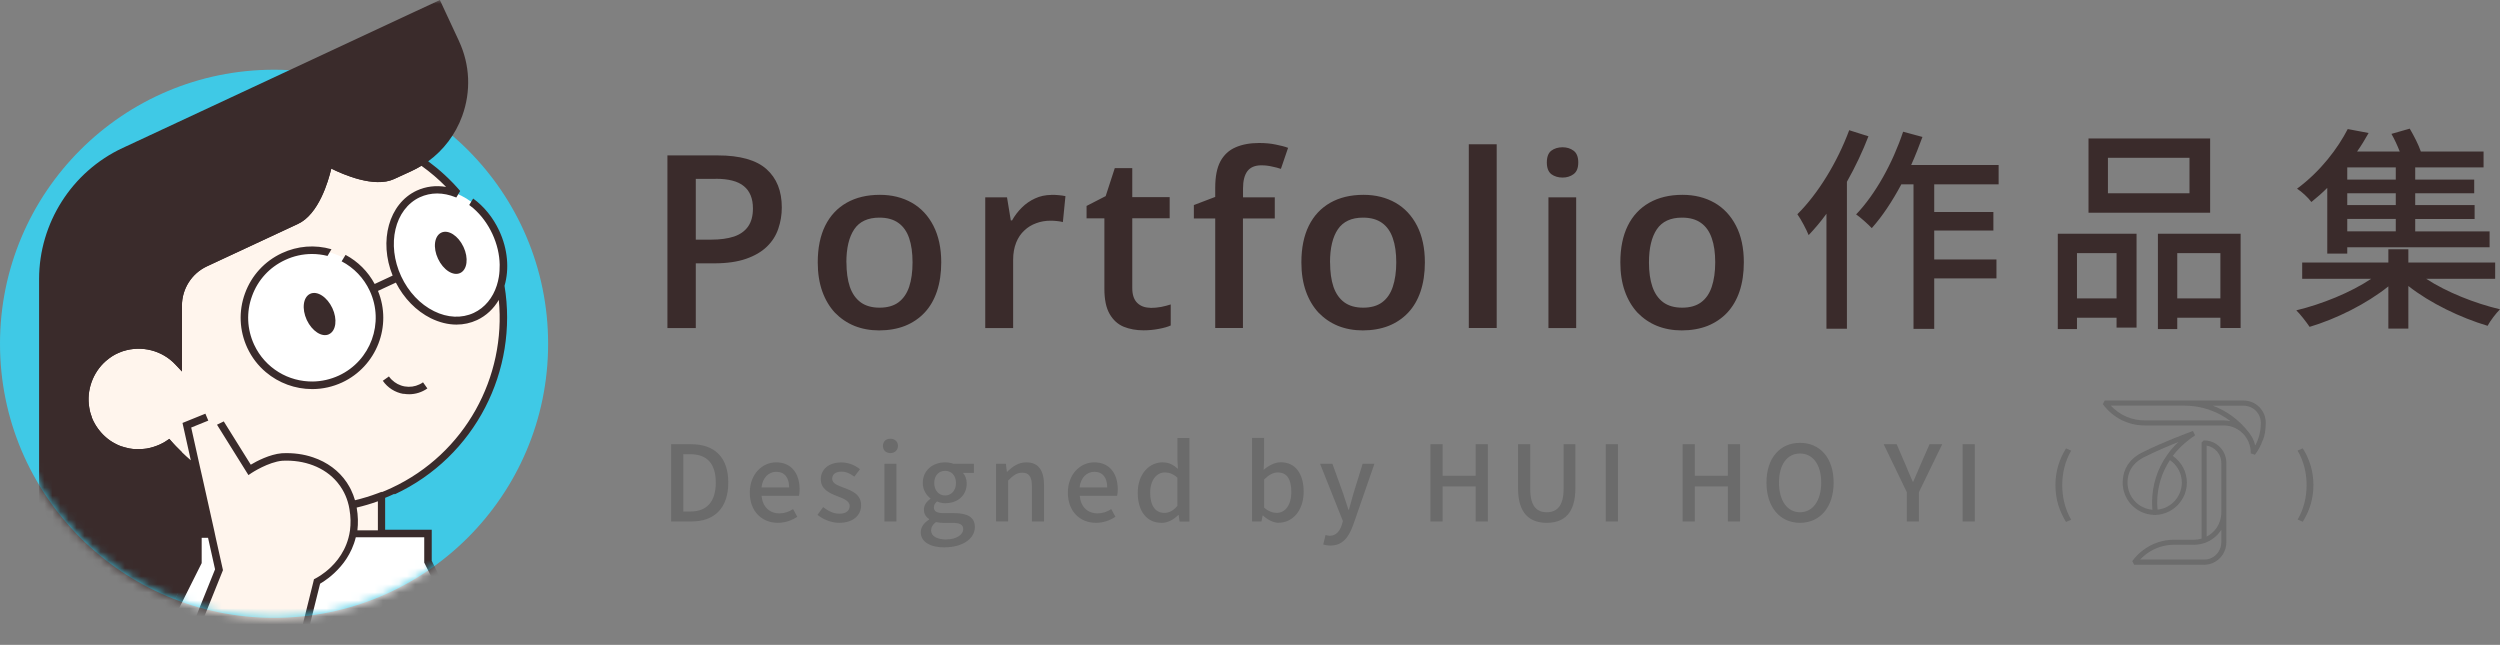 <svg xmlns="http://www.w3.org/2000/svg" xmlns:xlink="http://www.w3.org/1999/xlink" id="Layer_1" viewBox="0 0 310.15 80"><rect x="0" y="0" width="310.15" height="80" fill="#808080" stroke="none"/><defs><style>      .cls-1 {        mask: url(#mask);      }      .cls-2 {        isolation: isolate;      }      .cls-2, .cls-3 {        fill: #666;      }      .cls-2, .cls-4 {        opacity: .8;      }      .cls-5 {        fill: #fff;      }      .cls-6 {        fill: #3a2b2b;      }      .cls-7 {        fill: #fff5ed;      }      .cls-8 {        fill: #3fc9e6;      }    </style><mask id="mask" x="0" y="-.02" width="68" height="80.02" maskUnits="userSpaceOnUse"><g id="mask0_106_46"><path class="cls-5" d="M0-.02v42.67c0,18.78,15.22,34,34,34s34-15.22,34-34V-.02H0Z"></path></g></mask></defs><g><path class="cls-8" d="M34,76.65c18.78,0,34-15.22,34-34S52.78,8.65,34,8.65,0,23.87,0,42.65s15.22,34,34,34Z"></path><g class="cls-1"><g><path class="cls-6" d="M38.83,46.15h-16.76v33.39h16.76v-33.39Z"></path><path class="cls-7" d="M47.34,60.31h-17.02v9.55h17.02v-9.55Z"></path><path class="cls-7" d="M60.22,29.41c-5.53-11.86-19.63-16.99-31.49-11.46-9.78,4.56-14.98,14.94-13.41,25.09-.32.09-.64.21-.95.36-3.36,1.56-4.81,5.55-3.24,8.91,1.56,3.36,5.55,4.81,8.91,3.24.31-.15.61-.31.88-.5,6.77,7.73,18.06,10.41,27.84,5.85,11.86-5.53,16.99-19.63,11.46-31.49Z"></path><path class="cls-5" d="M58.97,39.24c3.35-1.56,4.49-6.23,2.53-10.43-1.96-4.19-6.26-6.33-9.61-4.76-3.35,1.56-4.49,6.23-2.53,10.43,1.96,4.19,6.26,6.33,9.61,4.76Z"></path><path class="cls-5" d="M38.7,47.78c4.63,0,8.38-3.75,8.38-8.38s-3.75-8.38-8.38-8.38-8.38,3.75-8.38,8.38,3.75,8.38,8.38,8.38Z"></path><path class="cls-5" d="M53.12,69.75v-3.49h-28.58v3.49l-4.9,9.79h38.37l-4.89-9.79Z"></path><path class="cls-7" d="M34.99,56.71c-1.89.16-4.04,1.59-4.04,1.59l-4.34-6.96-3.45,1.4,3.99,17.93-3.57,8.87h13.91l1.83-7.38s5.71-2.8,4.41-9.35c-.74-3.73-4.09-6.33-8.75-6.11h0Z"></path><path class="cls-6" d="M40.82,41.46c.87-.41,1.06-1.86.41-3.24-.65-1.38-1.88-2.18-2.75-1.77-.88.41-1.06,1.86-.42,3.25.65,1.38,1.88,2.18,2.75,1.77h0Z"></path><path class="cls-6" d="M54.75,28.86c-.87.41-1.06,1.86-.41,3.24.65,1.39,1.88,2.18,2.75,1.77.88-.41,1.06-1.86.41-3.24-.65-1.39-1.88-2.18-2.75-1.77Z"></path><path class="cls-6" d="M50.06,48.85c.23.04.47.06.7.06.8,0,1.59-.25,2.26-.72l-.27-.38-.27-.38c-.14.1-.29.19-.45.26-.56.27-1.19.36-1.82.25-.63-.11-1.19-.41-1.63-.85-.12-.12-.23-.25-.33-.39l-.38.27-.38.27c.61.87,1.51,1.44,2.56,1.63v-.02Z"></path><path class="cls-6" d="M48.96,61.33c10.04-4.68,15.36-15.43,13.63-25.87.6-2.06.42-4.53-.66-6.84-.76-1.63-1.88-3.01-3.23-3.99l-.49.8c.16.12.37.29.53.42.96.84,1.76,1.92,2.34,3.16.59,1.27.89,2.58.91,3.83,0,.51-.02,1.01-.1,1.49-.06.38-.15.74-.26,1.09-.49,1.52-1.47,2.75-2.86,3.4-1.49.69-3.24.62-4.93-.22-1.72-.85-3.17-2.39-4.07-4.32-1.84-3.95-.81-8.35,2.31-9.81.68-.31,1.4-.47,2.15-.47s1.52.16,2.29.47c.04.02.09.03.09.03l.48-.81c-1.2-1.4-2.54-2.63-3.99-3.7-.13-.1-.27-.2-.4-.29-.14-.1-.27-.19-.41-.28-.14.09-.28.18-.42.27-.15.09-.3.18-.45.27-.25.14-.51.27-.78.39-1.72.8-2.07.95-2.11.97l-.05.02c-2.54,1.18-7.45-1.53-7.5-1.55l-.57-.32-.12.64c0,.05-1.03,5.53-3.74,6.8l-11.31,5.27c-2.21,1.03-3.63,3.27-3.63,5.7v5.94c-1.68-1.31-3.86-1.8-5.92-1.37-.15.03-.31.07-.46.11-.17.05-.35.11-.52.17-.04.02-.08.03-.13.05-.1.04-.2.08-.31.13,0,0-.02,0-.04.02-.03,0-.06.02-.08.04-.02,0-.04.02-.06.03-.08.04-.16.08-.24.12-.05.03-.1.05-.15.08-.04.02-.07.04-.11.06s-.09.05-.13.08c-.03.02-.06.04-.09.05-.07.04-.13.08-.2.13-.06.04-.13.09-.19.13-.11.08-.21.16-.31.24-.01,0-.03.02-.05.04-.02,0-.04.03-.05.05-.1.09-.2.17-.3.26,0,0-.09.09-.13.13-.02.02-.04.04-.06.06-.02.02-.04.04-.06.06-.03.03-.06.07-.09.1-.05.05-.1.1-.14.15-.04.04-.07.08-.1.12-.07.08-.14.17-.21.26-.05.06-.09.13-.14.19-.03.04-.06.09-.09.13s-.06.08-.08.13l-.08.13c-.08.14-.16.27-.24.41-.02.03-.03.06-.05.09-.03.06-.06.12-.09.19-.02.04-.04.08-.06.12-.01.02-.02.04-.03.06,0,.02-.02.03-.02.05,0,.03-.03.06-.04.09v.02c-.03.09-.07.17-.1.26-.01.04-.03.07-.04.11,0,.02-.02.05-.02.07s-.02.05-.02.07-.01.03-.02.05c0,.02-.01.03-.02.05,0,.03-.02.07-.03.1,0,.03-.02.07-.03.1,0,.02-.01.04-.02.07-.02.06-.03.12-.04.18,0,.03-.01.05-.02.07v.05c-.01.07-.03.14-.04.21,0,.05-.02.1-.03.15v.04s-.02.1-.02.15v.04c-.01.1-.02.2-.03.3-.02.28-.03.56-.02.83v.29c0,.05,0,.11.01.16,0,.08.02.15.03.23v.16c.01.09.03.18.04.27.01.07.03.14.04.21.02.08.04.17.06.25,0,.03.02.07.03.1,0,.04.02.08.03.12.03.09.05.18.08.27.02.07.05.14.08.21.02.05.04.1.06.15.03.07.06.14.09.22.03.06.05.11.08.17,0,0,0,.02.01.03.04.1.1.2.15.3.05.1.1.19.16.28.02.04.04.07.07.11.04.07.09.14.14.21.06.1.13.2.2.29.07.1.14.19.21.28.14.18.3.36.47.52.16.17.34.32.52.47.09.07.18.15.27.22.09.07.19.14.28.2.1.07.2.13.3.19.07.04.14.08.21.12.09.05.18.1.27.14.06.03.12.06.18.09.07.03.14.06.21.09.04.02.07.03.11.05.03.01.05.02.08.03.05.02.11.04.16.06.03.01.06.02.09.03.06.02.12.04.19.06.04.02.09.03.14.04.05.02.11.03.16.05.06.02.12.03.17.05.05.01.09.02.14.03.08.02.17.04.25.06h.01c1.28.25,2.6.15,3.84-.31.12-.05.24-.1.37-.15.06-.03.12-.05.18-.08.12-.06.22-.11.31-.15.1-.05.19-.1.28-.16.06.07.12.14.19.21.06.07.13.14.19.21.14.14.27.28.41.42.15.15.3.29.45.43,0,0,.01.02.02.02.15.15.31.29.47.43.46.41.93.81,1.42,1.18l1.61,7.24h-1.52v3.85l-2.45,4.89-2.27,4.54-.47.93h18.97l.96-3.88.91-3.65c.44-.25,1.53-.95,2.55-2.14.13-.15.25-.3.38-.47.11-.15.22-.3.33-.47.49-.75.92-1.64,1.17-2.68h8.49v3.14l4.6,9.21h-17.25l-.24.93h19l-5.18-10.36v-3.85h-5.78v-3.96c.39-.16.77-.32,1.15-.5l.03.07ZM20.4,79.07l1.23-2.46.45-.89.02-.04.47-.93,2.45-4.89v-3.14h.79l.87,3.91-3.4,8.44h-2.88ZM46.88,65.79h-2.54c.1-.86.09-1.79-.09-2.82.89-.21,1.77-.47,2.63-.78v3.6ZM47.35,61.01c-.15.06-.31.12-.47.18-.93.35-1.88.64-2.84.87-.13-.45-.29-.87-.49-1.28-.07-.16-.16-.31-.25-.47-.09-.16-.19-.31-.29-.47-.97-1.44-2.42-2.51-4.17-3.1-1.17-.4-2.47-.58-3.86-.51h-.02c-1.5.13-3.12.98-3.85,1.42l-3.35-5.37-.84.41,3.9,6.25.4-.27s2.07-1.36,3.81-1.51c1.39-.07,2.68.14,3.81.57,1.2.46,2.23,1.17,3,2.1.13.15.24.31.36.47.1.15.21.31.3.47.27.46.48.95.64,1.48.05.15.09.3.12.45.02.07.03.13.04.2.02.09.03.17.05.26.17.96.17,1.84.07,2.63-.02.16-.05.31-.08.47-.03.16-.07.31-.11.47-.29,1.08-.78,1.96-1.33,2.68-.13.17-.26.32-.39.47-.15.17-.3.32-.45.47-.95.92-1.83,1.36-1.92,1.41l-.19.1-.1.42-1.69,6.81h-12.86l3.36-8.36-.89-3.99-.1-.47-.1-.47-1.43-6.41-.15-.66-.16-.7-1.11-4.99,2.12-.86-.36-.86-2.84,1.15,1.03,4.63c-.38-.32-.74-.65-1.09-.99l-.14-.14c-.12-.12-.24-.24-.35-.35l-.13-.13s-.08-.09-.13-.13c-.1-.1-.19-.2-.28-.3-.09-.1-.18-.2-.27-.3l-.27-.31-.34.23s-.06.04-.09.06c-.02.01-.04.03-.06.04-.16.1-.33.2-.51.28-.05.02-.1.05-.16.08-.53.24-1.07.41-1.63.51-.08.01-.17.03-.25.03-.17.02-.34.03-.5.04h-.79c-.18-.02-.36-.04-.54-.07-.07,0-.13-.02-.2-.04-.04,0-.09-.02-.13-.03-.04,0-.09-.02-.13-.03-.06,0-.12-.03-.18-.05-.03,0-.06-.01-.08-.02-.06-.02-.11-.03-.17-.05-.04-.01-.09-.03-.13-.04h-.02s-.08-.03-.11-.04c-.05-.02-.1-.04-.16-.06-.03-.01-.07-.03-.1-.04-.07-.03-.15-.07-.22-.1-.09-.04-.18-.09-.27-.14-.09-.05-.18-.1-.27-.15-.2-.12-.39-.25-.57-.39-.06-.04-.11-.09-.17-.14-.34-.28-.66-.61-.93-.96-.05-.06-.09-.12-.14-.18-.08-.11-.16-.22-.23-.34-.04-.06-.07-.12-.11-.18,0-.02-.02-.03-.03-.05-.04-.08-.09-.16-.13-.24,0-.02-.02-.03-.03-.05-.04-.07-.07-.15-.11-.23-.02-.03-.03-.07-.05-.11-.03-.07-.06-.13-.08-.2,0,0,0-.02,0-.03-.07-.18-.13-.36-.18-.54-.03-.09-.05-.18-.07-.28-.03-.12-.05-.25-.07-.38-.36-2.13.44-4.35,2.06-5.77.14-.12.29-.24.44-.35.09-.06.18-.13.27-.19.05-.03.09-.06.14-.09.07-.04.14-.08.21-.12.04-.02.08-.04.12-.07.06-.03.13-.07.19-.09.05-.03.1-.05.15-.07.06-.03.12-.05.19-.08s.15-.06.22-.09c.04,0,.07-.03.11-.04.04,0,.07-.03.11-.04h.02c2.26-.72,4.8-.1,6.46,1.67l.81.86v-8.18c0-2.07,1.21-3.98,3.09-4.86l11.31-5.27c2.57-1.2,3.76-5.29,4.13-6.86,1.44.72,5.34,2.43,7.78,1.3.09-.03.41-.18,2.16-.99.43-.2.84-.42,1.24-.66,1.09.78,2.12,1.65,3.06,2.62-1.27-.22-2.51-.06-3.65.46-3.45,1.61-4.72,6.25-2.98,10.54l-2.23,1.04c-.83-1.55-2.08-2.79-3.61-3.61-.17.26-.33.53-.49.8,1.53.8,2.75,2.07,3.49,3.66,1.84,3.95.13,8.67-3.83,10.51-1.04.48-2.13.72-3.21.74-1.51.02-2.99-.38-4.26-1.16-1.28-.78-2.36-1.94-3.04-3.4-.89-1.92-.99-4.06-.26-6.05.72-1.99,2.17-3.57,4.09-4.46,1.06-.5,2.2-.75,3.34-.75.65,0,1.29.08,1.93.24.16-.28.32-.56.49-.83-2.05-.59-4.21-.42-6.16.49-2.14,1-3.76,2.77-4.57,4.99-.81,2.22-.7,4.62.29,6.76.56,1.2,1.35,2.21,2.3,3.01,1.6,1.35,3.64,2.1,5.73,2.1h.12c1.21-.01,2.44-.28,3.61-.82,4.29-2,6.23-7.03,4.45-11.36l2.22-1.03c1,1.96,2.53,3.52,4.33,4.42,1.06.52,2.14.79,3.19.79.89,0,1.75-.19,2.55-.56,1.15-.54,2.06-1.41,2.7-2.5.93,9.53-4.14,19.05-13.3,23.32-.25.12-.5.23-.76.34-.15.07-.31.13-.47.19v-.05Z"></path><path class="cls-6" d="M56.94,5.09l-2.37-5.09L15.21,18.36c-6.29,2.93-10.36,9.32-10.36,16.26v45.38h14.04l.47-.93,2.27-4.54.45-.89.49-.97v-16.57l-.14-.14c-.12-.12-.24-.24-.35-.35l-.13-.13s-.08-.09-.13-.13c-.1-.1-.19-.2-.28-.3s-.18-.2-.27-.3l-.27-.31-.34.23s-.06.04-.09.06c-.02,0-.04.03-.06.04-.14.09-.25.16-.51.28-.05.02-.1.05-.16.08-.53.24-1.07.41-1.63.51-.08,0-.17.03-.25.03-.17.02-.34.04-.5.04h-.79c-.18,0-.36-.04-.54-.07-.07,0-.13-.02-.2-.04-.04,0-.09-.02-.13-.03-.04,0-.09-.02-.13-.03-.06-.01-.12-.03-.18-.05-.03,0-.06,0-.08-.02-.06-.02-.11-.03-.17-.05-.04,0-.09-.03-.13-.04h-.02s-.08-.03-.11-.04c-.03-.01-.07-.03-.1-.04-.02,0-.04,0-.05-.02-.03,0-.07-.03-.1-.04-.07-.03-.15-.07-.22-.1-.09-.04-.18-.09-.27-.14s-.18-.1-.27-.15c-.2-.12-.39-.25-.57-.39-.06-.04-.11-.09-.17-.14-.34-.28-.66-.61-.93-.96-.05-.06-.09-.12-.14-.18-.08-.11-.16-.22-.23-.34-.04-.06-.07-.12-.11-.18,0-.02-.02-.03-.03-.05-.04-.08-.09-.16-.13-.24,0-.02-.02-.03-.03-.05-.04-.07-.07-.15-.11-.23-.02-.03-.03-.07-.05-.11-.03-.07-.06-.13-.08-.2,0,0,0-.02,0-.03-.07-.18-.13-.36-.18-.54-.03-.09-.05-.18-.07-.28-.03-.12-.05-.25-.07-.38-.36-2.13.44-4.35,2.06-5.77.14-.12.29-.24.44-.35.09-.06.18-.13.27-.19.05-.03.09-.06.14-.09.07-.04.14-.08.21-.12.04-.02.08-.04.12-.07.06-.03.13-.07.19-.09.05-.03.1-.05.15-.07.06-.03.12-.05.19-.08.07-.03.15-.06.22-.09.04-.01.07-.03.11-.04.04-.01.07-.03.11-.04h.02c2.26-.72,4.8-.1,6.46,1.67l.81.86v-8.18c0-2.07,1.21-3.98,3.09-4.86l11.31-5.27c2.57-1.2,3.76-5.29,4.13-6.86,1.44.72,5.34,2.43,7.78,1.3.09-.03.41-.18,2.16-.99.43-.2.84-.42,1.24-.66.15-.09.29-.18.43-.27s.27-.18.4-.27c1.92-1.4,3.4-3.34,4.23-5.63,1.11-3.05.97-6.35-.4-9.29h.01Z"></path></g></g></g><g class="cls-4"><path class="cls-3" d="M255,60.18c0-1.76.49-3.21,1.31-4.55l.64.28c-.76,1.28-1.11,2.79-1.11,4.28s.35,3,1.11,4.28l-.64.28c-.82-1.35-1.31-2.79-1.31-4.56Z"></path><path class="cls-3" d="M285.04,64.46c.76-1.27,1.12-2.78,1.12-4.28s-.36-2.99-1.12-4.28l.64-.28c.83,1.34,1.32,2.8,1.32,4.55s-.49,3.21-1.32,4.56l-.64-.28Z"></path><path class="cls-3" d="M280.74,54.62c.02-.05.04-.11.05-.17.03-.1.06-.19.09-.29.02-.05.03-.11.04-.17.02-.11.05-.21.07-.32,0-.05.02-.09.02-.14.02-.14.04-.29.05-.43,0-.01,0-.03,0-.04.02-.17.03-.34.03-.51v-.16c-.04-1.51-1.25-2.7-2.76-2.7h-17.22s-.23.45-.23.45l.04.05c1.23,1.64,3.11,2.59,5.15,2.59h9.8c1.02,0,1.95.46,2.58,1.21,0,.01.02.02.02.03.07.09.13.18.2.28.03.05.06.09.09.14.08.13.15.27.21.42.17.41.26.85.26,1.3v.1h.08l.35.12.07.05.02-.02.04-.06c.06-.08.11-.16.17-.24.05-.07.09-.13.13-.2,0-.02.02-.03.03-.04.16-.26.3-.54.42-.82.02-.04.03-.08.05-.13.04-.1.08-.21.12-.31h0ZM279.21,53.96c-.05-.07-.09-.15-.14-.21-.02-.03-.05-.07-.08-.1-.02-.02-.03-.04-.05-.06-1.17-1.5-2.69-2.62-4.43-3.26h3.83c1.17,0,2.11.92,2.14,2.09v.13c-.01.96-.25,1.9-.7,2.73-.05-.22-.12-.43-.2-.64-.07-.17-.16-.34-.25-.5-.04-.06-.07-.12-.12-.18ZM276.73,52.26c-.27-.06-.55-.1-.83-.1h-9.8c-1.64,0-3.13-.65-4.24-1.84h9.14c2.11,0,4.1.69,5.73,1.94h0Z"></path><path class="cls-3" d="M267.16,63.88h0s.12,0,.12,0h.16c2.14-.08,3.86-1.86,3.86-4.01,0-1.33-.65-2.56-1.75-3.31,1.1-1.48,2.62-2.45,2.69-2.5l.08-.05-.26-.54-.09.03s-3.49,1.27-6.26,2.66c-1.26.63-2.04,1.63-2.29,2.86,0,.01,0,.02,0,.03,0,.01,0,.03,0,.04-.02.1-.03.19-.05.29-.02.18-.03.34-.03.49,0,.23.02.45.06.67v.05s.02.05.02.08c.36,1.78,1.9,3.13,3.75,3.2h0ZM270.26,54.83c-.56.52-1.03,1.07-1.41,1.63-1.22,1.72-1.86,3.76-1.86,5.87,0,.31.01.61.04.91-1.74-.14-3.09-1.6-3.09-3.37s1.11-2.68,2.04-3.15c1.41-.71,3.02-1.39,4.27-1.89ZM269.2,57.08c.93.63,1.48,1.67,1.48,2.79,0,1.72-1.31,3.18-3.01,3.36-.03-.3-.05-.6-.05-.89,0-1.88.55-3.7,1.58-5.26Z"></path><path class="cls-3" d="M273.44,54.63h-.04l-.27.27v11.93c-.3.08-.6.13-.92.13h-2.48c-1.4,0-2.72.44-3.84,1.28-.5.37-.94.81-1.32,1.32l-.04.05.23.45h8.73c.38,0,.75-.09,1.1-.25.98-.45,1.61-1.44,1.61-2.53v-9.86c0-1.53-1.24-2.78-2.76-2.78h0ZM275.53,65.81s.03-.05.05-.08v1.54c0,.84-.49,1.61-1.24,1.96-.27.12-.55.19-.85.19h-7.99c.24-.25.49-.48.77-.69,1.01-.75,2.2-1.15,3.46-1.15h2.48c.45,0,.9-.08,1.33-.23.8-.29,1.51-.84,1.98-1.55h0ZM275.58,63.58c0,.68-.2,1.33-.57,1.88-.32.47-.75.86-1.26,1.12v-11.3c1.03.16,1.83,1.07,1.83,2.13v6.16h0Z"></path></g><path class="cls-2" d="M83.26,64.69v-9.58h2.48c2.94,0,4.61,1.64,4.61,4.76s-1.68,4.82-4.54,4.82h-2.56ZM84.77,63.46h.87c2.05,0,3.16-1.21,3.16-3.59s-1.11-3.52-3.16-3.52h-.87v7.11ZM96.5,64.86c-1.94,0-3.48-1.38-3.48-3.74s1.6-3.76,3.26-3.76c1.9,0,2.92,1.36,2.92,3.38,0,.3-.04.59-.08.77h-4.64c.12,1.36.97,2.18,2.21,2.18.64,0,1.18-.19,1.7-.53l.52.95c-.66.44-1.48.75-2.42.75ZM94.47,60.47h3.43c0-1.22-.56-1.94-1.6-1.94-.9,0-1.69.69-1.83,1.94ZM104.11,64.86c-.99,0-1.99-.42-2.69-.99l.7-.96c.64.49,1.26.82,2.03.82.86,0,1.26-.42,1.26-.96,0-.65-.81-.94-1.57-1.23-.96-.36-2.01-.87-2.01-2.08s.96-2.09,2.55-2.09c.95,0,1.74.39,2.31.84l-.7.92c-.49-.36-1-.62-1.59-.62-.79,0-1.16.39-1.16.88,0,.61.7.84,1.48,1.13,1,.38,2.11.82,2.11,2.17,0,1.2-.95,2.17-2.72,2.17ZM109.72,64.69v-7.15h1.49v7.15h-1.49ZM110.46,56.21c-.55,0-.92-.35-.92-.9s.38-.88.92-.88.94.35.94.88-.39.9-.94.9ZM117.19,67.91c-1.72,0-2.96-.64-2.96-1.89,0-.6.38-1.16,1.04-1.56v-.07c-.36-.22-.65-.6-.65-1.18s.4-1.04.81-1.33v-.05c-.49-.38-.95-1.05-.95-1.91,0-1.61,1.29-2.56,2.77-2.56.4,0,.77.08,1.04.18h2.53v1.12h-1.36c.27.29.47.77.47,1.31,0,1.56-1.18,2.46-2.68,2.46-.33,0-.69-.08-1-.22-.23.21-.39.4-.39.75,0,.43.29.7,1.2.7h1.31c1.69,0,2.57.52,2.57,1.74,0,1.38-1.46,2.5-3.74,2.5ZM117.25,61.47c.74,0,1.35-.58,1.35-1.55s-.6-1.51-1.35-1.51-1.35.55-1.35,1.51.61,1.55,1.35,1.55ZM117.42,66.92c1.25,0,2.08-.61,2.08-1.27,0-.6-.47-.78-1.34-.78h-1.08c-.34,0-.66-.04-.96-.1-.43.31-.61.68-.61,1.04,0,.7.73,1.12,1.91,1.12ZM123.57,64.69v-7.15h1.22l.12.99h.04c.66-.64,1.39-1.17,2.37-1.17,1.52,0,2.2,1.01,2.2,2.83v4.5h-1.5v-4.32c0-1.24-.36-1.73-1.21-1.73-.66,0-1.12.34-1.74.97v5.07h-1.49ZM135.96,64.86c-1.94,0-3.48-1.38-3.48-3.74s1.6-3.76,3.26-3.76c1.9,0,2.93,1.36,2.93,3.38,0,.3-.04.59-.08.77h-4.64c.12,1.36.97,2.18,2.21,2.18.64,0,1.18-.19,1.7-.53l.52.95c-.66.44-1.48.75-2.42.75ZM133.93,60.47h3.43c0-1.22-.56-1.94-1.6-1.94-.9,0-1.69.69-1.83,1.94ZM144.1,64.86c-1.79,0-2.95-1.37-2.95-3.74s1.47-3.76,3.07-3.76c.82,0,1.34.31,1.92.81l-.07-1.18v-2.65h1.49v10.36h-1.22l-.12-.81h-.05c-.53.55-1.27.98-2.08.98ZM144.45,63.63c.6,0,1.1-.27,1.62-.87v-3.5c-.53-.48-1.04-.65-1.57-.65-1,0-1.81.95-1.81,2.5,0,1.62.64,2.52,1.76,2.52ZM158.66,64.86c-.65,0-1.36-.34-1.98-.91h-.04l-.14.74h-1.17v-10.36h1.49v2.74l-.05,1.22c.61-.53,1.38-.94,2.13-.94,1.81,0,2.83,1.44,2.83,3.64,0,2.46-1.47,3.86-3.08,3.86ZM158.38,63.63c1.04,0,1.82-.92,1.82-2.6,0-1.5-.48-2.42-1.68-2.42-.56,0-1.1.29-1.69.87v3.5c.55.48,1.1.65,1.55.65ZM165.06,67.68c-.36,0-.65-.05-.9-.14l.29-1.17c.13.04.34.1.52.1.78,0,1.24-.57,1.49-1.34l.14-.49-2.83-7.1h1.53l1.33,3.68c.21.64.43,1.35.65,2.01h.07c.18-.65.38-1.37.56-2.01l1.14-3.68h1.46l-2.63,7.58c-.56,1.53-1.31,2.56-2.82,2.56ZM177.46,64.69v-9.58h1.51v3.91h4.1v-3.91h1.51v9.58h-1.51v-4.35h-4.1v4.35h-1.51ZM191.89,64.86c-2.12,0-3.56-1.16-3.56-4.28v-5.47h1.51v5.58c0,2.16.86,2.86,2.05,2.86s2.09-.7,2.09-2.86v-5.58h1.46v5.47c0,3.12-1.43,4.28-3.55,4.28ZM199.21,64.69v-9.58h1.51v9.58h-1.51ZM208.75,64.69v-9.58h1.51v3.91h4.1v-3.91h1.51v9.58h-1.51v-4.35h-4.1v4.35h-1.51ZM223.31,64.86c-2.46,0-4.16-1.91-4.16-4.99s1.7-4.93,4.16-4.93,4.17,1.85,4.17,4.93-1.72,4.99-4.17,4.99ZM223.31,63.55c1.59,0,2.63-1.44,2.63-3.68s-1.04-3.61-2.63-3.61-2.61,1.36-2.61,3.61,1.03,3.68,2.61,3.68ZM236.56,64.69v-3.63l-2.87-5.95h1.61l1.1,2.55c.3.72.57,1.38.9,2.11h.05c.31-.73.62-1.39.91-2.11l1.12-2.55h1.57l-2.89,5.95v3.63h-1.51ZM243.48,64.69v-9.58h1.51v9.58h-1.51Z"></path><path class="cls-6" d="M89.04,19.28c2.76,0,4.78.57,6.05,1.7,1.27,1.13,1.9,2.72,1.9,4.76,0,.93-.15,1.81-.44,2.65-.28.83-.75,1.57-1.41,2.21-.65.63-1.52,1.14-2.59,1.51-1.06.37-2.38.56-3.94.56h-2.29v8.03h-3.52v-21.42h6.23ZM88.8,22.19h-2.48v7.54h1.92c1.1,0,2.04-.13,2.81-.38.77-.26,1.36-.68,1.76-1.25s.6-1.31.6-2.24c0-1.24-.38-2.16-1.13-2.77-.74-.61-1.9-.91-3.49-.91ZM116.77,32.55c0,1.35-.18,2.54-.53,3.59-.35,1.04-.86,1.93-1.54,2.65-.67.71-1.48,1.26-2.43,1.64-.95.37-2.02.56-3.21.56-1.11,0-2.13-.19-3.06-.56-.93-.38-1.73-.93-2.42-1.64-.67-.72-1.2-1.61-1.57-2.65-.37-1.04-.56-2.24-.56-3.59,0-1.79.31-3.3.92-4.54.62-1.25,1.51-2.2,2.67-2.86,1.15-.65,2.52-.98,4.12-.98,1.49,0,2.81.33,3.96.98,1.14.65,2.04,1.61,2.68,2.86.64,1.25.97,2.76.97,4.54ZM105.01,32.55c0,1.18.14,2.19.42,3.03.29.84.74,1.48,1.35,1.93.61.44,1.39.66,2.34.66s1.74-.22,2.34-.66c.6-.45,1.05-1.09,1.33-1.93.28-.84.42-1.85.42-3.03s-.14-2.18-.42-3c-.28-.83-.73-1.46-1.33-1.89-.61-.44-1.39-.66-2.36-.66-1.43,0-2.47.48-3.12,1.44-.65.96-.98,2.33-.98,4.12ZM130.45,24.17c.27,0,.57.01.89.04.32.03.6.07.84.12l-.32,3.22c-.21-.06-.46-.1-.76-.13-.29-.03-.56-.04-.79-.04-.62,0-1.2.1-1.76.31-.56.2-1.05.5-1.48.91-.43.4-.77.9-1.01,1.51-.24.61-.37,1.31-.37,2.11v8.48h-3.46v-16.22h2.7l.47,2.86h.16c.32-.58.72-1.1,1.2-1.58.48-.48,1.03-.86,1.64-1.14.62-.29,1.31-.44,2.05-.44ZM142.71,38.2c.45,0,.89-.04,1.33-.12.44-.09.84-.19,1.2-.31v2.61c-.38.17-.87.31-1.48.42-.61.12-1.24.18-1.89.18-.92,0-1.74-.15-2.48-.45-.73-.31-1.31-.84-1.74-1.6-.43-.75-.64-1.79-.64-3.12v-8.72h-2.21v-1.54l2.37-1.22,1.13-3.47h2.17v3.6h4.64v2.62h-4.64v8.67c0,.82.21,1.43.62,1.83.41.4.95.6,1.63.6ZM158.14,27.1h-3.94v13.59h-3.44v-13.59h-2.65v-1.66l2.65-1.01v-1.13c0-1.38.21-2.47.64-3.28.44-.81,1.07-1.39,1.88-1.74.82-.36,1.8-.54,2.93-.54.74,0,1.42.06,2.04.19.61.12,1.13.25,1.55.41l-.89,2.61c-.33-.11-.7-.21-1.11-.29-.41-.1-.85-.15-1.32-.15-.78,0-1.36.24-1.73.73-.36.49-.54,1.2-.54,2.14v1.1h3.94v2.62ZM176.77,32.55c0,1.35-.18,2.54-.53,3.59-.35,1.04-.86,1.93-1.54,2.65-.67.71-1.48,1.26-2.43,1.64-.95.37-2.02.56-3.21.56-1.11,0-2.13-.19-3.06-.56-.93-.38-1.73-.93-2.42-1.64-.67-.72-1.2-1.61-1.57-2.65s-.56-2.24-.56-3.59c0-1.79.31-3.3.92-4.54.62-1.25,1.51-2.2,2.67-2.86,1.15-.65,2.52-.98,4.12-.98,1.49,0,2.81.33,3.96.98,1.14.65,2.04,1.61,2.68,2.86.64,1.25.97,2.76.97,4.54ZM165.01,32.55c0,1.18.14,2.19.42,3.03.29.84.74,1.48,1.35,1.93.61.44,1.39.66,2.34.66s1.74-.22,2.34-.66c.61-.45,1.05-1.09,1.33-1.93.28-.84.43-1.85.43-3.03s-.14-2.18-.43-3c-.28-.83-.73-1.46-1.33-1.89-.61-.44-1.39-.66-2.36-.66-1.43,0-2.46.48-3.12,1.44-.65.96-.98,2.33-.98,4.12ZM185.68,40.69h-3.46v-22.79h3.46v22.79ZM195.54,24.48v16.22h-3.44v-16.22h3.44ZM193.85,18.27c.53,0,.98.14,1.36.42.39.28.59.77.59,1.46s-.19,1.17-.59,1.46c-.38.28-.84.42-1.36.42s-1.01-.14-1.39-.42c-.37-.29-.56-.78-.56-1.46s.19-1.18.56-1.46c.38-.28.85-.42,1.39-.42ZM216.34,32.55c0,1.35-.18,2.54-.53,3.59-.35,1.04-.87,1.93-1.54,2.65-.67.71-1.49,1.26-2.43,1.64-.95.37-2.02.56-3.21.56-1.11,0-2.13-.19-3.06-.56-.93-.38-1.73-.93-2.42-1.64-.67-.72-1.2-1.61-1.57-2.65-.37-1.04-.56-2.24-.56-3.59,0-1.79.31-3.3.92-4.54.62-1.25,1.51-2.2,2.67-2.86,1.15-.65,2.52-.98,4.12-.98,1.49,0,2.81.33,3.96.98,1.14.65,2.04,1.61,2.68,2.86.65,1.25.97,2.76.97,4.54ZM204.57,32.55c0,1.18.14,2.19.43,3.03.29.84.74,1.48,1.35,1.93.61.44,1.39.66,2.34.66s1.74-.22,2.34-.66c.61-.45,1.05-1.09,1.33-1.93.28-.84.43-1.85.43-3.03s-.14-2.18-.43-3c-.28-.83-.73-1.46-1.33-1.89-.61-.44-1.39-.66-2.36-.66-1.43,0-2.47.48-3.12,1.44-.65.96-.98,2.33-.98,4.12Z"></path><path class="cls-6" d="M229.4,16.15l2.4.76c-.73,1.89-1.65,3.83-2.67,5.64v18.23h-2.54v-14.26c-.7.97-1.46,1.86-2.21,2.65-.24-.62-.97-2.02-1.4-2.59,2.57-2.54,4.97-6.48,6.43-10.42ZM247.95,22.87h-7.99v3.43h7.34v2.3h-7.34v3.59h7.72v2.35h-7.72v6.26h-2.57v-17.93h-1.51c-1.13,2.11-2.38,4-3.67,5.43-.4-.43-1.38-1.32-1.94-1.7,2.38-2.48,4.54-6.37,5.83-10.26l2.4.65c-.43,1.16-.89,2.35-1.4,3.48h10.85v2.4ZM271.63,23.98v-4.4h-10.12v4.4h10.12ZM274.19,17.18v9.21h-15.09v-9.21h15.09ZM262.58,31.4h-4.91v5.62h4.91v-5.62ZM255.29,40.83v-11.83h9.77v11.64h-2.48v-1.22h-4.91v1.4h-2.38ZM270.11,37.02h5.35v-5.62h-5.35v5.62ZM267.71,29h10.26v11.69h-2.51v-1.27h-5.35v1.4h-2.4v-11.83ZM297.22,22.28v-1.51h-6.02v1.51h6.02ZM297.22,25.44v-1.46h-6.02v1.46h6.02ZM297.22,28.7v-1.54h-6.02v1.54h6.02ZM288.72,31.46v-8.15c-.62.62-1.27,1.19-1.97,1.75-.4-.54-1.21-1.3-1.78-1.65,2.97-2.19,5.1-5.08,6.29-7.4l2.59.49c-.43.76-.89,1.54-1.43,2.3h5.29c-.27-.7-.65-1.54-1.03-2.19l2.27-.65c.51.86,1.08,1.97,1.38,2.84h7.78v1.97h-8.48v1.51h7.32v1.7h-7.32v1.46h7.37v1.73h-7.37v1.54h9.23v1.97h-17.66v.78h-2.48ZM309.56,34.59h-8.56c2.51,1.65,6.05,3.05,9.15,3.78-.51.51-1.21,1.43-1.54,2.05-3.35-1-7.13-2.81-9.83-4.94v5.29h-2.48v-5.24c-2.73,2.19-6.51,4.05-9.77,5.02-.4-.59-1.13-1.54-1.65-2.05,3.16-.76,6.75-2.21,9.29-3.91h-8.56v-2.02h10.69v-1.65h2.48v1.65h10.77v2.02Z"></path></svg>